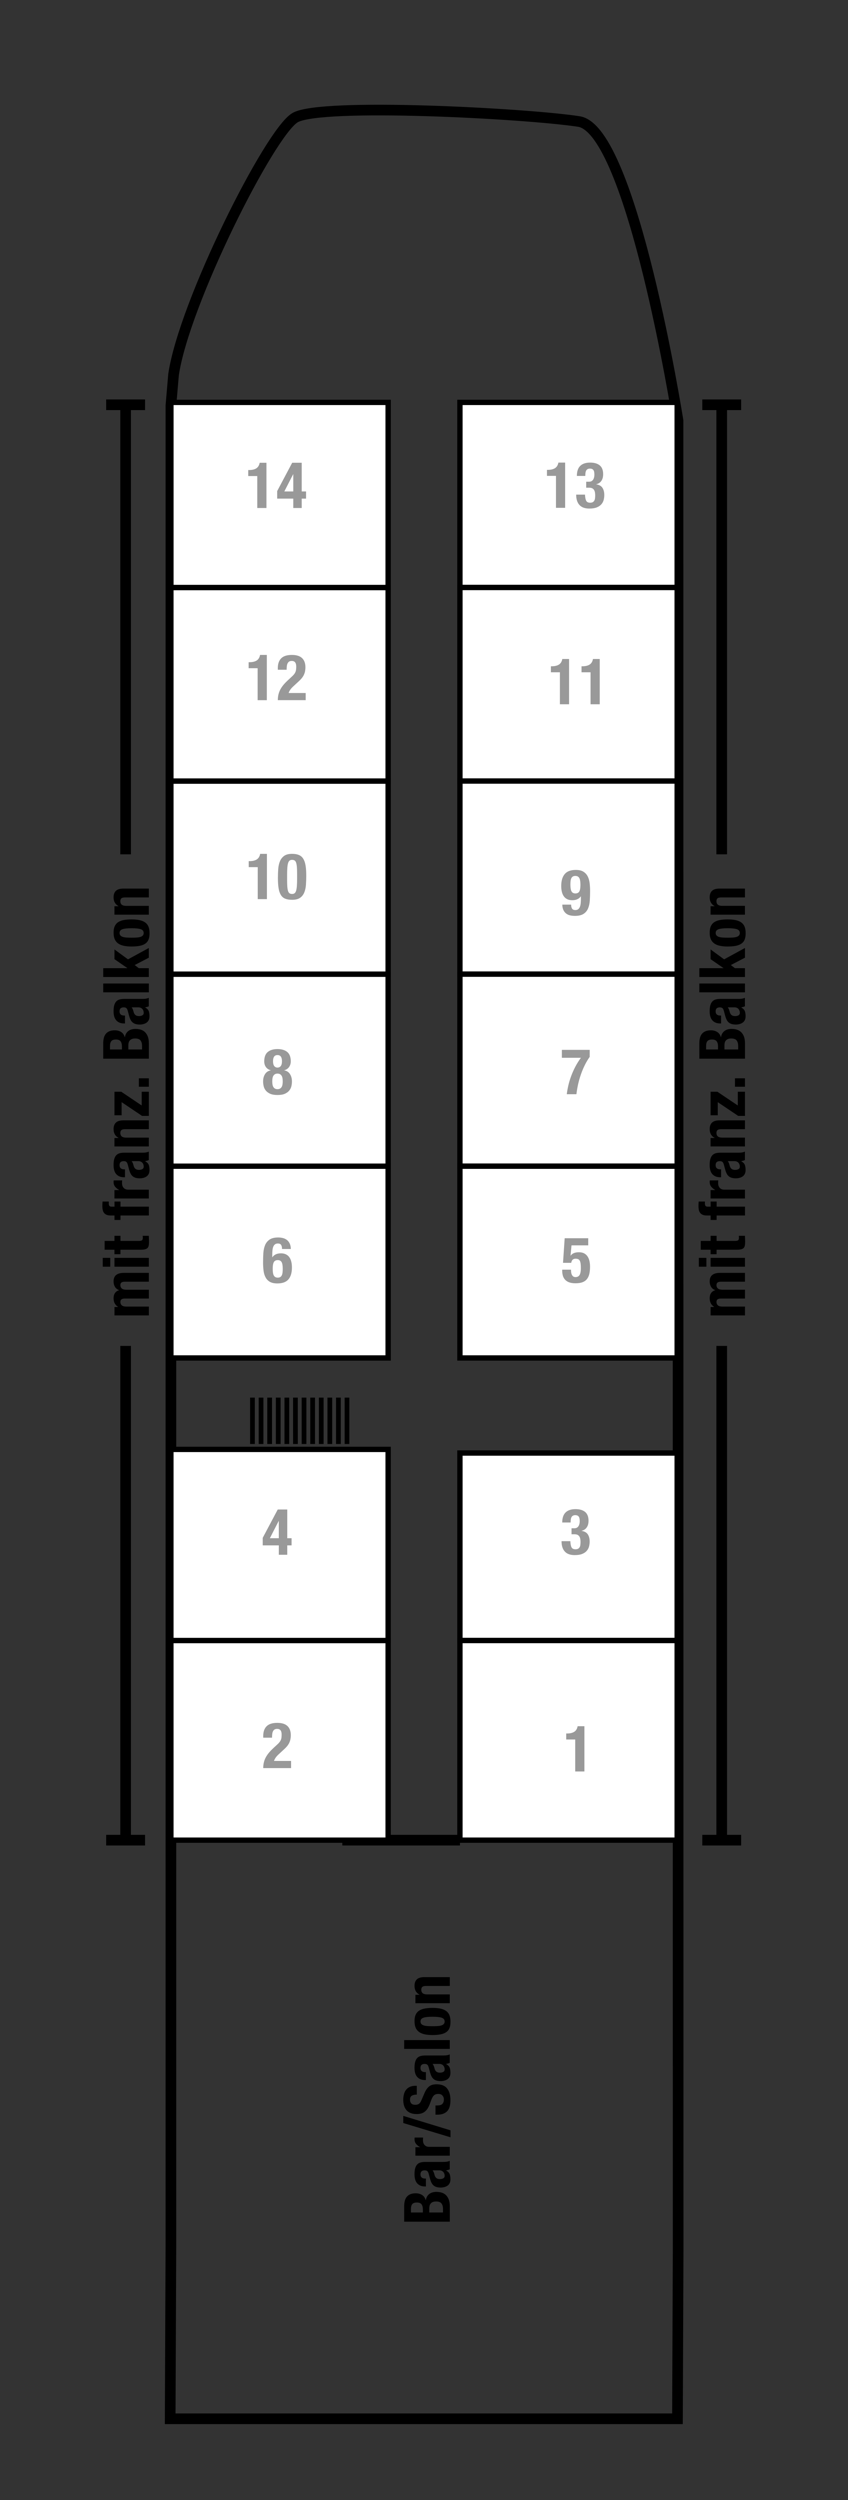 <?xml version="1.0" encoding="utf-8"?>
<!-- Generator: Adobe Illustrator 15.1.0, SVG Export Plug-In . SVG Version: 6.00 Build 0)  -->
<!DOCTYPE svg PUBLIC "-//W3C//DTD SVG 1.1//EN" "http://www.w3.org/Graphics/SVG/1.1/DTD/svg11.dtd">
<svg version="1.1" id="Ebene_1" xmlns="http://www.w3.org/2000/svg" xmlns:xlink="http://www.w3.org/1999/xlink" x="0px" y="0px"
	 width="79.667px" height="234.667px" viewBox="0 0 79.667 234.667" enable-background="new 0 0 79.667 234.667"
	 xml:space="preserve">
<rect x="0" y="0" width="79.667" height="234.667" fill="#333333" stroke="none"/>
<path fill="none" stroke="#000000" stroke-miterlimit="3.864" d="M16.057,38.057v172.63l-0.069,16.356h47.658l0.063-15.757
	L63.698,39.481c0,0-4.323-27.311-9.32-28.076c-4.998-0.765-24.289-1.785-26.668-0.355c-2.381,1.428-10.427,17.428-11.406,24.117
	L16.057,38.057L16.057,38.057z"/>
<path fill="none" stroke="#000000" stroke-miterlimit="3.864" d="M63.504,123.003"/>
<path fill="none" stroke="#000000" stroke-miterlimit="3.864" d="M46.646,123.003"/>
<line fill="none" stroke="#000000" stroke-width="0.442" stroke-miterlimit="3.864" x1="23.717" y1="135.544" x2="23.717" y2="131.189"/>
<line fill="none" stroke="#000000" stroke-width="0.442" stroke-miterlimit="3.864" x1="24.525" y1="135.544" x2="24.525" y2="131.189"/>
<line fill="none" stroke="#000000" stroke-width="0.442" stroke-miterlimit="3.864" x1="25.333" y1="135.544" x2="25.333" y2="131.189"/>
<line fill="none" stroke="#000000" stroke-width="0.442" stroke-miterlimit="3.864" x1="26.139" y1="135.544" x2="26.139" y2="131.189"/>
<line fill="none" stroke="#000000" stroke-width="0.442" stroke-miterlimit="3.864" x1="26.948" y1="135.544" x2="26.948" y2="131.189"/>
<line fill="none" stroke="#000000" stroke-width="0.442" stroke-miterlimit="3.864" x1="27.756" y1="135.544" x2="27.754" y2="131.189"/>
<line fill="none" stroke="#000000" stroke-width="0.442" stroke-miterlimit="3.864" x1="28.563" y1="135.544" x2="28.563" y2="131.189"/>
<line fill="none" stroke="#000000" stroke-width="0.442" stroke-miterlimit="3.864" x1="29.371" y1="135.544" x2="29.371" y2="131.189"/>
<line fill="none" stroke="#000000" stroke-width="0.442" stroke-miterlimit="3.864" x1="30.178" y1="135.544" x2="30.178" y2="131.189"/>
<line fill="none" stroke="#000000" stroke-width="0.442" stroke-miterlimit="3.864" x1="30.986" y1="135.544" x2="30.986" y2="131.189"/>
<line fill="none" stroke="#000000" stroke-width="0.442" stroke-miterlimit="3.864" x1="31.793" y1="135.544" x2="31.793" y2="131.189"/>
<line fill="none" stroke="#000000" stroke-width="0.442" stroke-miterlimit="3.864" x1="32.6" y1="135.544" x2="32.6" y2="131.189"/>
<line fill="none" stroke="#000000" stroke-miterlimit="3.864" x1="43.209" y1="172.73" x2="32.161" y2="172.73"/>
<g>
	<line fill="none" stroke="#000000" stroke-miterlimit="3.864" x1="67.803" y1="126.337" x2="67.803" y2="172.73"/>
	<line fill="none" stroke="#000000" stroke-miterlimit="3.864" x1="65.978" y1="172.73" x2="69.629" y2="172.73"/>
</g>
<g>
	<line fill="none" stroke="#000000" stroke-miterlimit="3.864" x1="67.803" y1="80.192" x2="67.803" y2="37.995"/>
	<line fill="none" stroke="#000000" stroke-miterlimit="3.864" x1="65.978" y1="37.995" x2="69.629" y2="37.995"/>
</g>
<g>
	<line fill="none" stroke="#000000" stroke-miterlimit="3.864" x1="11.801" y1="126.337" x2="11.801" y2="172.73"/>
	<line fill="none" stroke="#000000" stroke-miterlimit="3.864" x1="9.975" y1="172.73" x2="13.627" y2="172.73"/>
</g>
<g>
	<line fill="none" stroke="#000000" stroke-miterlimit="3.864" x1="11.801" y1="80.192" x2="11.801" y2="37.995"/>
	<line fill="none" stroke="#000000" stroke-miterlimit="3.864" x1="9.975" y1="37.995" x2="13.627" y2="37.995"/>
</g>
<g id="KabRooms">
	
		<rect id="r_2" x="16.055" y="153.991" fill="#FFFFFF" stroke="#000000" stroke-width="0.5" stroke-miterlimit="3.864" width="20.408" height="18.739"/>
	
		<rect id="r_4" x="16.055" y="136.052" fill="#FFFFFF" stroke="#000000" stroke-width="0.5" stroke-miterlimit="3.864" width="20.408" height="17.938"/>
	
		<rect id="r_6" x="16.055" y="109.468" fill="#FFFFFF" stroke="#000000" stroke-width="0.5" stroke-miterlimit="3.864" width="20.408" height="18"/>
	
		<rect id="r_8" x="16.055" y="91.443" fill="#FFFFFF" stroke="#000000" stroke-width="0.5" stroke-miterlimit="3.864" width="20.408" height="18.024"/>
	
		<rect id="r_10" x="16.055" y="73.315" fill="#FFFFFF" stroke="#000000" stroke-width="0.5" stroke-miterlimit="3.864" width="20.408" height="18.125"/>
	
		<rect id="r_12" x="16.055" y="55.147" fill="#FFFFFF" stroke="#000000" stroke-width="0.5" stroke-miterlimit="3.864" width="20.408" height="18.168"/>
	
		<rect id="r_14" x="16.057" y="37.772" fill="#FFFFFF" stroke="#000000" stroke-width="0.5" stroke-miterlimit="3.864" width="20.406" height="17.375"/>
	
		<rect id="r_13" x="43.209" y="37.772" fill="#FFFFFF" stroke="#000000" stroke-width="0.5" stroke-miterlimit="3.864" width="20.408" height="17.375"/>
	
		<rect id="r_11" x="43.209" y="55.147" fill="#FFFFFF" stroke="#000000" stroke-width="0.5" stroke-miterlimit="3.864" width="20.408" height="18.168"/>
	
		<rect id="r_9" x="43.209" y="73.315" fill="#FFFFFF" stroke="#000000" stroke-width="0.5" stroke-miterlimit="3.864" width="20.408" height="18.125"/>
	
		<rect id="r_7" x="43.209" y="91.443" fill="#FFFFFF" stroke="#000000" stroke-width="0.5" stroke-miterlimit="3.864" width="20.408" height="18.024"/>
	
		<rect id="r_5" x="43.209" y="109.468" fill="#FFFFFF" stroke="#000000" stroke-width="0.5" stroke-miterlimit="3.864" width="20.408" height="18"/>
	
		<rect id="r_3" x="43.209" y="136.392" fill="#FFFFFF" stroke="#000000" stroke-width="0.5" stroke-miterlimit="3.864" width="20.408" height="17.601"/>
	
		<rect id="r_1" x="43.209" y="153.992" fill="#FFFFFF" stroke="#000000" stroke-width="0.5" stroke-miterlimit="3.864" width="20.408" height="18.738"/>
</g>
<g id="KabNo">
	<g id="n_2" enable-background="new    ">
		<path fill="#999999" d="M24.73,165.966c0-0.188,0.019-0.363,0.057-0.527s0.097-0.319,0.175-0.469
			c0.077-0.146,0.176-0.293,0.293-0.435c0.118-0.144,0.256-0.285,0.411-0.431l0.349-0.322c0.096-0.084,0.174-0.162,0.23-0.234
			s0.104-0.145,0.135-0.216c0.032-0.072,0.055-0.149,0.063-0.233s0.015-0.181,0.015-0.289c0-0.352-0.14-0.526-0.42-0.526
			c-0.107,0-0.191,0.021-0.255,0.065c-0.063,0.043-0.11,0.104-0.146,0.18c-0.032,0.076-0.056,0.164-0.064,0.265
			c-0.011,0.101-0.016,0.206-0.016,0.317H24.73v-0.161c0-0.396,0.104-0.7,0.317-0.912c0.211-0.212,0.545-0.318,1.002-0.318
			c0.433,0,0.752,0.101,0.959,0.3c0.209,0.2,0.313,0.486,0.313,0.858c0,0.136-0.013,0.263-0.036,0.381s-0.063,0.231-0.113,0.339
			c-0.053,0.108-0.119,0.213-0.203,0.315s-0.188,0.207-0.308,0.313l-0.479,0.444c-0.127,0.116-0.229,0.229-0.301,0.339
			c-0.07,0.11-0.117,0.205-0.138,0.285h1.603v0.672H24.73z"/>
	</g>
	<g id="n_4" enable-background="new    ">
		<path fill="#999999" d="M26.092,141.693h0.895v2.695h0.406v0.672h-0.406v0.881h-0.793v-0.881h-1.512v-0.709L26.092,141.693z
			 M26.18,142.773l-0.827,1.615h0.84v-1.615H26.18z"/>
	</g>
	<g id="n_1" enable-background="new    ">
		<path fill="#999999" d="M54.04,163.281h-0.846v-0.564h0.078c0.287,0,0.514-0.053,0.68-0.16c0.166-0.109,0.271-0.283,0.314-0.522
			h0.637v4.248H54.04V163.281L54.04,163.281z"/>
	</g>
	<g id="n_3" enable-background="new    ">
		<path fill="#999999" d="M53.689,145.234c0.063,0.129,0.188,0.192,0.375,0.192c0.104,0,0.188-0.018,0.25-0.053
			c0.061-0.037,0.108-0.086,0.143-0.146c0.035-0.063,0.058-0.138,0.066-0.222s0.016-0.172,0.016-0.264
			c0-0.097-0.008-0.187-0.021-0.271c-0.014-0.089-0.041-0.164-0.08-0.232c-0.041-0.068-0.096-0.121-0.168-0.162
			c-0.072-0.039-0.168-0.059-0.289-0.059h-0.287v-0.564h0.281c0.092,0,0.17-0.02,0.229-0.057c0.063-0.039,0.113-0.088,0.15-0.15
			c0.038-0.063,0.065-0.133,0.084-0.213c0.018-0.08,0.026-0.164,0.026-0.252c0-0.205-0.033-0.348-0.102-0.432
			s-0.172-0.127-0.313-0.127c-0.093,0-0.166,0.018-0.226,0.051c-0.06,0.035-0.104,0.082-0.135,0.145
			c-0.033,0.063-0.054,0.135-0.063,0.219c-0.011,0.084-0.015,0.176-0.015,0.275H52.82c0-0.424,0.106-0.738,0.317-0.945
			c0.213-0.205,0.521-0.309,0.931-0.309c0.389,0,0.688,0.088,0.903,0.264c0.213,0.178,0.32,0.453,0.32,0.828
			c0,0.256-0.057,0.465-0.172,0.627c-0.113,0.162-0.271,0.266-0.477,0.311v0.013c0.274,0.043,0.471,0.153,0.586,0.332
			c0.113,0.178,0.17,0.401,0.17,0.67c0,0.146-0.018,0.291-0.053,0.442c-0.037,0.152-0.107,0.291-0.211,0.414
			c-0.104,0.125-0.246,0.226-0.431,0.301c-0.182,0.076-0.42,0.113-0.717,0.113c-0.412,0-0.72-0.111-0.924-0.336
			c-0.203-0.225-0.306-0.541-0.306-0.953v-0.02h0.828C53.594,144.914,53.625,145.103,53.689,145.234z"/>
	</g>
	<g id="n_6" enable-background="new    ">
		<path fill="#999999" d="M26.409,116.855c-0.059-0.088-0.158-0.132-0.303-0.132c-0.112,0-0.203,0.026-0.273,0.081
			c-0.07,0.054-0.123,0.129-0.162,0.225c-0.037,0.096-0.063,0.21-0.074,0.342c-0.012,0.132-0.019,0.276-0.019,0.433v0.21h0.013
			c0.071-0.113,0.174-0.202,0.309-0.269c0.134-0.065,0.297-0.099,0.488-0.099c0.188,0,0.349,0.033,0.48,0.099
			c0.133,0.066,0.239,0.157,0.321,0.276c0.082,0.117,0.142,0.258,0.18,0.42s0.058,0.339,0.058,0.531c0,0.49-0.109,0.863-0.328,1.117
			c-0.217,0.256-0.566,0.383-1.047,0.383c-0.295,0-0.531-0.053-0.707-0.156c-0.176-0.104-0.312-0.248-0.404-0.43
			c-0.096-0.182-0.156-0.393-0.184-0.633c-0.027-0.238-0.043-0.488-0.043-0.75c0-0.3,0.01-0.591,0.026-0.873
			c0.019-0.281,0.072-0.531,0.162-0.75c0.09-0.218,0.231-0.393,0.423-0.524c0.191-0.132,0.464-0.198,0.816-0.198
			c0.152,0,0.299,0.018,0.44,0.054s0.267,0.097,0.375,0.181s0.195,0.194,0.261,0.333c0.066,0.138,0.102,0.309,0.105,0.513h-0.828
			C26.497,117.071,26.467,116.943,26.409,116.855z M25.637,119.423c0.013,0.104,0.035,0.193,0.069,0.268s0.082,0.131,0.144,0.175
			c0.063,0.041,0.144,0.063,0.244,0.063c0.104,0,0.187-0.021,0.248-0.063c0.063-0.044,0.109-0.103,0.142-0.179
			s0.053-0.164,0.063-0.268c0.01-0.102,0.015-0.212,0.015-0.333c0-0.288-0.036-0.494-0.108-0.618
			c-0.072-0.123-0.191-0.186-0.359-0.186c-0.172,0-0.295,0.063-0.366,0.186c-0.072,0.124-0.108,0.33-0.108,0.618
			C25.621,119.208,25.627,119.32,25.637,119.423z"/>
	</g>
	<g id="n_8" enable-background="new    ">
		<path fill="#999999" d="M24.895,100.83c0.119-0.192,0.3-0.313,0.539-0.36v-0.012c-0.115-0.028-0.213-0.072-0.291-0.132
			c-0.077-0.061-0.141-0.128-0.188-0.204c-0.048-0.076-0.082-0.156-0.102-0.24c-0.021-0.084-0.03-0.164-0.03-0.24
			c0-0.416,0.111-0.715,0.333-0.896c0.222-0.183,0.526-0.273,0.915-0.273s0.693,0.091,0.915,0.273
			c0.222,0.182,0.333,0.48,0.333,0.896c0,0.076-0.012,0.156-0.033,0.24s-0.057,0.164-0.105,0.24
			c-0.047,0.076-0.11,0.144-0.188,0.204c-0.078,0.06-0.173,0.104-0.285,0.132v0.012c0.24,0.048,0.421,0.168,0.54,0.36
			c0.12,0.191,0.18,0.422,0.18,0.689c0,0.124-0.015,0.261-0.045,0.408c-0.029,0.148-0.093,0.286-0.188,0.414
			c-0.097,0.128-0.233,0.234-0.411,0.318s-0.415,0.126-0.711,0.126s-0.533-0.042-0.711-0.126s-0.314-0.19-0.411-0.318
			c-0.096-0.128-0.159-0.266-0.188-0.414c-0.03-0.147-0.045-0.284-0.045-0.408C24.715,101.25,24.775,101.021,24.895,100.83z
			 M25.764,100.066c0.076,0.097,0.178,0.145,0.306,0.145s0.229-0.048,0.306-0.145c0.076-0.096,0.114-0.246,0.114-0.449
			c0-0.389-0.14-0.582-0.42-0.582s-0.42,0.193-0.42,0.582C25.651,99.82,25.689,99.971,25.764,100.066z M25.6,101.792
			c0.014,0.09,0.039,0.168,0.078,0.233c0.037,0.066,0.088,0.118,0.152,0.156c0.064,0.038,0.145,0.057,0.24,0.057
			s0.176-0.019,0.24-0.057c0.063-0.038,0.115-0.09,0.152-0.156c0.039-0.065,0.064-0.144,0.078-0.233
			c0.014-0.09,0.021-0.186,0.021-0.285c0-0.104-0.008-0.2-0.021-0.288c-0.014-0.088-0.039-0.165-0.078-0.231
			c-0.037-0.065-0.088-0.117-0.152-0.155s-0.145-0.058-0.24-0.058s-0.176,0.02-0.24,0.058s-0.115,0.09-0.152,0.155
			c-0.039,0.066-0.064,0.144-0.078,0.231c-0.014,0.088-0.021,0.184-0.021,0.288C25.579,101.606,25.586,101.703,25.6,101.792z"/>
	</g>
	<g id="n_5" enable-background="new    ">
		<path fill="#999999" d="M53.692,116.896l-0.09,0.966h0.012c0.08-0.111,0.186-0.192,0.313-0.242
			c0.129-0.051,0.285-0.075,0.469-0.075c0.203,0,0.373,0.039,0.507,0.117c0.135,0.077,0.239,0.181,0.317,0.31
			c0.078,0.127,0.134,0.272,0.166,0.435c0.031,0.161,0.047,0.327,0.047,0.495c0,0.236-0.02,0.449-0.06,0.643
			c-0.04,0.191-0.11,0.355-0.213,0.495c-0.103,0.138-0.241,0.241-0.417,0.312c-0.177,0.07-0.4,0.105-0.673,0.105
			c-0.269,0-0.483-0.036-0.649-0.107c-0.166-0.072-0.293-0.168-0.382-0.285c-0.088-0.119-0.147-0.246-0.177-0.385
			c-0.03-0.138-0.045-0.267-0.045-0.387v-0.114h0.826c0,0.072,0.005,0.147,0.014,0.229c0.008,0.079,0.025,0.155,0.057,0.226
			c0.03,0.069,0.073,0.128,0.129,0.174c0.057,0.047,0.131,0.069,0.223,0.069c0.181,0,0.31-0.069,0.388-0.207
			c0.077-0.14,0.116-0.347,0.116-0.621c0-0.176-0.008-0.321-0.023-0.438c-0.017-0.115-0.043-0.207-0.08-0.274
			c-0.039-0.067-0.09-0.116-0.153-0.146c-0.063-0.026-0.144-0.041-0.24-0.041c-0.124,0-0.219,0.035-0.284,0.104
			c-0.066,0.069-0.107,0.165-0.123,0.285h-0.773l0.156-2.311h2.213v0.67H53.692z"/>
	</g>
	<g id="n_7" enable-background="new    ">
		<path fill="#999999" d="M55.4,99.207c-0.177,0.248-0.334,0.514-0.472,0.798c-0.139,0.284-0.26,0.576-0.362,0.876
			c-0.104,0.3-0.19,0.605-0.259,0.915c-0.067,0.311-0.12,0.615-0.155,0.915h-0.906c0.031-0.256,0.08-0.525,0.144-0.807
			c0.063-0.282,0.149-0.569,0.256-0.861c0.105-0.292,0.234-0.586,0.387-0.882s0.332-0.586,0.541-0.87h-1.789v-0.744h2.617
			L55.4,99.207L55.4,99.207z"/>
	</g>
	<g id="n_10" enable-background="new    ">
		<path fill="#999999" d="M24.213,81.396h-0.847v-0.564h0.078c0.288,0,0.515-0.054,0.681-0.161c0.166-0.108,0.271-0.282,0.315-0.522
			h0.636v4.248h-0.863V81.396z"/>
		<path fill="#999999" d="M26.139,81.563c0.021-0.271,0.074-0.513,0.162-0.723s0.222-0.378,0.398-0.504
			c0.178-0.126,0.426-0.189,0.741-0.189c0.26,0,0.475,0.037,0.646,0.111c0.17,0.074,0.307,0.192,0.407,0.356
			c0.103,0.164,0.175,0.377,0.216,0.64c0.043,0.262,0.063,0.581,0.063,0.957c0,0.296-0.011,0.58-0.03,0.852
			s-0.074,0.513-0.162,0.723s-0.221,0.375-0.398,0.495c-0.178,0.12-0.426,0.181-0.74,0.181c-0.256,0-0.471-0.034-0.643-0.103
			c-0.172-0.067-0.31-0.184-0.41-0.348c-0.104-0.164-0.176-0.377-0.217-0.64c-0.043-0.262-0.063-0.58-0.063-0.957
			C26.11,82.119,26.119,81.835,26.139,81.563z M26.994,83.258c0.015,0.17,0.039,0.304,0.075,0.401
			c0.036,0.099,0.084,0.165,0.145,0.201c0.061,0.036,0.137,0.054,0.229,0.054c0.096,0,0.174-0.022,0.232-0.068
			c0.062-0.046,0.107-0.124,0.143-0.234c0.033-0.109,0.058-0.257,0.072-0.44c0.014-0.185,0.021-0.412,0.021-0.685v-0.462
			c0-0.268-0.007-0.487-0.021-0.657c-0.016-0.17-0.039-0.304-0.075-0.401c-0.036-0.099-0.084-0.165-0.146-0.201
			c-0.06-0.036-0.136-0.054-0.228-0.054c-0.097,0-0.175,0.022-0.234,0.068c-0.06,0.046-0.106,0.124-0.141,0.234
			c-0.035,0.11-0.06,0.257-0.072,0.44c-0.014,0.185-0.021,0.412-0.021,0.685v0.462C26.973,82.869,26.981,83.088,26.994,83.258z"/>
	</g>
	<g id="n_12" enable-background="new    ">
		<path fill="#999999" d="M24.204,62.723h-0.846v-0.564h0.078c0.287,0,0.515-0.054,0.681-0.161c0.166-0.108,0.271-0.282,0.313-0.522
			h0.638v4.248h-0.864V62.723L24.204,62.723z"/>
		<path fill="#999999" d="M26.1,65.723c0-0.188,0.02-0.364,0.058-0.528s0.097-0.319,0.174-0.468
			c0.078-0.147,0.177-0.293,0.294-0.435c0.118-0.143,0.256-0.285,0.411-0.43l0.349-0.323c0.096-0.084,0.172-0.162,0.23-0.234
			c0.059-0.072,0.104-0.144,0.135-0.216c0.032-0.072,0.053-0.15,0.063-0.234s0.016-0.18,0.016-0.288c0-0.352-0.141-0.527-0.42-0.527
			c-0.108,0-0.192,0.021-0.255,0.065s-0.109,0.104-0.145,0.18c-0.035,0.076-0.057,0.164-0.065,0.265
			c-0.011,0.1-0.017,0.206-0.017,0.317H26.1v-0.161c0-0.396,0.106-0.7,0.318-0.912c0.213-0.212,0.547-0.318,1.002-0.318
			c0.433,0,0.752,0.1,0.961,0.3c0.207,0.2,0.313,0.486,0.313,0.858c0,0.136-0.014,0.263-0.036,0.381
			c-0.024,0.118-0.063,0.231-0.114,0.339c-0.052,0.108-0.119,0.213-0.203,0.315s-0.187,0.207-0.307,0.314l-0.48,0.444
			c-0.127,0.116-0.228,0.229-0.299,0.339c-0.072,0.11-0.119,0.205-0.139,0.285h1.602v0.672H26.1z"/>
	</g>
	<g id="n_9" enable-background="new    ">
		<path fill="#999999" d="M53.743,85.29c0.059,0.09,0.158,0.135,0.303,0.135c0.116,0,0.209-0.026,0.276-0.08
			c0.067-0.055,0.12-0.13,0.159-0.226c0.037-0.096,0.063-0.21,0.074-0.342c0.011-0.132,0.019-0.276,0.019-0.432v-0.204h-0.013
			c-0.071,0.107-0.174,0.194-0.309,0.261c-0.135,0.066-0.298,0.099-0.488,0.099c-0.188,0-0.35-0.032-0.48-0.099
			c-0.133-0.066-0.238-0.158-0.32-0.276c-0.082-0.117-0.143-0.258-0.181-0.42s-0.058-0.339-0.058-0.531
			c0-0.491,0.108-0.867,0.328-1.128c0.217-0.26,0.565-0.39,1.047-0.39c0.295,0,0.531,0.055,0.707,0.165
			c0.176,0.11,0.312,0.256,0.404,0.438c0.096,0.182,0.155,0.393,0.184,0.633c0.027,0.239,0.043,0.49,0.043,0.75
			c0,0.304-0.01,0.597-0.027,0.879s-0.072,0.531-0.162,0.747c-0.09,0.216-0.232,0.387-0.426,0.513
			c-0.193,0.126-0.465,0.189-0.813,0.189c-0.152,0-0.301-0.016-0.441-0.045c-0.143-0.03-0.268-0.087-0.375-0.169
			c-0.107-0.081-0.195-0.191-0.262-0.329c-0.065-0.139-0.102-0.31-0.104-0.514h0.828C53.656,85.075,53.684,85.2,53.743,85.29z
			 M53.698,83.679c0.072,0.124,0.191,0.186,0.359,0.186c0.172,0,0.295-0.062,0.367-0.186c0.07-0.124,0.106-0.33,0.106-0.618
			c0-0.12-0.006-0.232-0.019-0.336s-0.035-0.193-0.068-0.268c-0.034-0.073-0.082-0.132-0.145-0.174s-0.144-0.063-0.244-0.063
			c-0.104,0-0.187,0.021-0.248,0.063c-0.063,0.042-0.108,0.102-0.142,0.177c-0.032,0.076-0.053,0.165-0.063,0.268
			c-0.01,0.102-0.014,0.213-0.014,0.333C53.59,83.349,53.625,83.555,53.698,83.679z"/>
	</g>
	<g id="n_11" enable-background="new    ">
		<path fill="#999999" d="M52.6,63.105h-0.846v-0.564h0.077c0.288,0,0.515-0.054,0.681-0.161c0.166-0.108,0.271-0.282,0.314-0.522
			h0.637v4.248H52.6V63.105z"/>
		<path fill="#999999" d="M55.48,63.105h-0.847v-0.564h0.078c0.287,0,0.516-0.054,0.682-0.161c0.166-0.108,0.271-0.282,0.314-0.522
			h0.637v4.248H55.48V63.105L55.48,63.105z"/>
	</g>
	<g id="n_14" enable-background="new    ">
		<path fill="#999999" d="M24.168,44.685h-0.847v-0.564H23.4c0.288,0,0.515-0.054,0.681-0.161c0.166-0.108,0.271-0.282,0.315-0.522
			h0.636v4.248h-0.863V44.685z"/>
		<path fill="#999999" d="M27.45,43.437h0.895v2.694h0.408v0.672h-0.408v0.882h-0.793v-0.882H26.04v-0.708L27.45,43.437z
			 M27.54,44.517l-0.828,1.614h0.84v-1.614H27.54z"/>
	</g>
	<g id="n_13" enable-background="new    ">
		<path fill="#999999" d="M52.232,44.668h-0.847v-0.564h0.078c0.287,0,0.515-0.054,0.681-0.161c0.165-0.108,0.271-0.282,0.315-0.522
			h0.635v4.248h-0.862V44.668z"/>
		<path fill="#999999" d="M55.066,46.995c0.063,0.13,0.188,0.194,0.375,0.194c0.104,0,0.188-0.018,0.25-0.054
			c0.062-0.036,0.108-0.085,0.144-0.146c0.034-0.063,0.057-0.136,0.065-0.22c0.011-0.084,0.016-0.172,0.016-0.264
			c0-0.096-0.007-0.187-0.021-0.272c-0.014-0.087-0.041-0.163-0.08-0.231c-0.041-0.068-0.096-0.122-0.168-0.162
			s-0.168-0.06-0.289-0.06h-0.287v-0.564h0.281c0.092,0,0.17-0.019,0.23-0.057c0.062-0.038,0.112-0.088,0.149-0.15
			c0.039-0.062,0.065-0.133,0.084-0.213s0.026-0.164,0.026-0.252c0-0.204-0.033-0.348-0.102-0.432s-0.172-0.126-0.313-0.126
			c-0.092,0-0.166,0.017-0.226,0.051c-0.06,0.034-0.104,0.082-0.135,0.144c-0.032,0.063-0.054,0.136-0.063,0.22
			s-0.015,0.176-0.015,0.275h-0.792c0-0.424,0.105-0.739,0.316-0.945c0.214-0.205,0.522-0.309,0.932-0.309
			c0.389,0,0.688,0.088,0.902,0.264c0.214,0.177,0.32,0.452,0.32,0.828c0,0.256-0.057,0.465-0.171,0.627
			c-0.114,0.162-0.272,0.266-0.478,0.31v0.012c0.275,0.044,0.472,0.155,0.586,0.333c0.113,0.178,0.17,0.401,0.17,0.669
			c0,0.145-0.018,0.292-0.053,0.444c-0.037,0.151-0.106,0.29-0.211,0.414c-0.104,0.124-0.246,0.224-0.43,0.3
			c-0.183,0.076-0.421,0.114-0.717,0.114c-0.412,0-0.72-0.112-0.925-0.336c-0.203-0.225-0.306-0.542-0.306-0.954v-0.019h0.828
			C54.971,46.674,55.004,46.864,55.066,46.995z"/>
	</g>
</g>
<g id="Beschreibungen">
	<g enable-background="new    ">
		<path d="M37.971,207.097c0-0.177,0.019-0.34,0.054-0.49c0.036-0.148,0.097-0.278,0.181-0.387c0.084-0.107,0.196-0.191,0.336-0.252
			c0.141-0.061,0.313-0.09,0.516-0.09c0.232,0,0.433,0.055,0.599,0.162s0.278,0.27,0.339,0.486h0.012
			c0.032-0.24,0.135-0.432,0.307-0.57c0.173-0.141,0.402-0.211,0.689-0.211c0.168,0,0.328,0.023,0.479,0.066
			c0.151,0.045,0.284,0.119,0.399,0.225c0.113,0.107,0.205,0.244,0.272,0.414c0.067,0.171,0.103,0.382,0.103,0.634v1.458h-4.285
			V207.097L37.971,207.097z M39.729,207.433c0-0.24-0.043-0.416-0.129-0.524c-0.086-0.11-0.23-0.166-0.436-0.166
			s-0.349,0.051-0.433,0.149c-0.084,0.1-0.126,0.258-0.126,0.476v0.312h1.122L39.729,207.433L39.729,207.433z M41.619,207.342
			c0-0.208-0.046-0.376-0.139-0.504s-0.263-0.192-0.511-0.192c-0.123,0-0.227,0.019-0.309,0.051c-0.082,0.035-0.148,0.08-0.197,0.14
			c-0.051,0.06-0.086,0.127-0.105,0.207s-0.029,0.168-0.029,0.265v0.371h1.29V207.342z"/>
		<path d="M39.939,205.236c-0.188,0-0.345-0.029-0.472-0.09c-0.125-0.061-0.228-0.142-0.306-0.242
			c-0.077-0.104-0.134-0.223-0.168-0.36c-0.034-0.137-0.051-0.285-0.051-0.44c0-0.248,0.022-0.449,0.071-0.601
			c0.048-0.151,0.115-0.271,0.203-0.354c0.088-0.082,0.193-0.141,0.315-0.17c0.122-0.03,0.255-0.045,0.397-0.045h1.699
			c0.151,0,0.271-0.008,0.354-0.021s0.174-0.041,0.27-0.081v0.792c-0.052,0.027-0.106,0.049-0.164,0.063
			c-0.059,0.015-0.115,0.027-0.172,0.039v0.012c0.168,0.098,0.277,0.207,0.327,0.334c0.05,0.125,0.075,0.289,0.075,0.488
			c0,0.146-0.025,0.267-0.075,0.366c-0.05,0.101-0.119,0.181-0.207,0.24s-0.188,0.104-0.297,0.132
			c-0.11,0.027-0.22,0.042-0.327,0.042c-0.152,0-0.283-0.017-0.395-0.048c-0.108-0.032-0.202-0.081-0.28-0.146
			s-0.144-0.149-0.194-0.252c-0.053-0.103-0.099-0.226-0.139-0.369l-0.126-0.469c-0.032-0.123-0.076-0.21-0.133-0.258
			c-0.056-0.048-0.138-0.072-0.245-0.072c-0.124,0-0.223,0.029-0.291,0.088c-0.07,0.058-0.105,0.156-0.105,0.297
			c0,0.127,0.039,0.225,0.114,0.287c0.076,0.064,0.179,0.097,0.306,0.097h0.09v0.743H39.939L39.939,205.236z M40.746,203.904
			c0.025,0.063,0.045,0.123,0.058,0.174c0.035,0.169,0.096,0.289,0.18,0.361c0.084,0.07,0.197,0.106,0.343,0.106
			c0.124,0,0.229-0.022,0.317-0.071s0.132-0.129,0.132-0.24c0-0.057-0.009-0.113-0.026-0.174c-0.019-0.061-0.047-0.115-0.087-0.164
			c-0.04-0.052-0.092-0.092-0.155-0.123c-0.063-0.033-0.141-0.049-0.229-0.049h-0.637C40.684,203.781,40.719,203.84,40.746,203.904z
			"/>
		<path d="M39.028,201.552h0.432v-0.012c-0.156-0.084-0.281-0.186-0.375-0.307c-0.094-0.119-0.141-0.267-0.141-0.438
			c0-0.022,0.001-0.049,0.003-0.073c0.002-0.027,0.005-0.053,0.009-0.076h0.792c-0.004,0.045-0.007,0.088-0.009,0.129
			c-0.002,0.043-0.003,0.086-0.003,0.129c0,0.072,0.01,0.145,0.028,0.217c0.021,0.072,0.055,0.139,0.101,0.197
			c0.046,0.06,0.104,0.108,0.181,0.145c0.073,0.036,0.164,0.055,0.271,0.055h1.938v0.828h-3.228L39.028,201.552L39.028,201.552z"/>
		<path d="M37.887,198.613l4.435,1.354v0.654l-4.435-1.338V198.613z"/>
		<path d="M41.043,197.634c0.1,0,0.19-0.008,0.271-0.023c0.082-0.017,0.15-0.047,0.207-0.09c0.057-0.045,0.101-0.104,0.133-0.178
			c0.031-0.074,0.048-0.167,0.048-0.279c0-0.131-0.043-0.25-0.129-0.355s-0.22-0.159-0.399-0.159c-0.096,0-0.179,0.015-0.248,0.039
			c-0.07,0.024-0.133,0.068-0.188,0.129c-0.058,0.062-0.106,0.14-0.153,0.237c-0.046,0.098-0.093,0.219-0.141,0.361
			c-0.064,0.192-0.135,0.358-0.211,0.498c-0.075,0.142-0.164,0.258-0.268,0.353c-0.102,0.094-0.22,0.163-0.354,0.207
			c-0.135,0.044-0.289,0.065-0.466,0.065c-0.425,0-0.739-0.119-0.947-0.354s-0.313-0.561-0.313-0.973
			c0-0.191,0.021-0.368,0.063-0.53s0.108-0.304,0.204-0.42c0.094-0.118,0.214-0.211,0.359-0.276c0.146-0.064,0.32-0.099,0.524-0.099
			h0.12v0.828c-0.204,0-0.361,0.034-0.473,0.106c-0.108,0.072-0.164,0.192-0.164,0.36c0,0.097,0.015,0.176,0.042,0.239
			c0.028,0.063,0.065,0.115,0.11,0.154c0.047,0.037,0.1,0.063,0.159,0.076c0.06,0.016,0.122,0.021,0.187,0.021
			c0.133,0,0.242-0.027,0.332-0.084c0.092-0.055,0.175-0.176,0.25-0.359l0.287-0.666c0.072-0.164,0.147-0.298,0.227-0.402
			c0.078-0.104,0.162-0.187,0.252-0.248c0.09-0.063,0.188-0.104,0.297-0.129c0.107-0.024,0.229-0.037,0.359-0.037
			c0.451,0,0.781,0.131,0.986,0.395c0.207,0.262,0.311,0.627,0.311,1.096c0,0.487-0.105,0.836-0.318,1.047
			c-0.212,0.211-0.516,0.314-0.912,0.314h-0.174v-0.864L41.043,197.634L41.043,197.634z"/>
		<path d="M39.939,195.247c-0.188,0-0.345-0.03-0.472-0.09c-0.125-0.06-0.228-0.142-0.306-0.243
			c-0.077-0.102-0.134-0.223-0.168-0.359c-0.034-0.139-0.051-0.285-0.051-0.441c0-0.247,0.022-0.447,0.071-0.6
			c0.048-0.152,0.115-0.271,0.203-0.354s0.193-0.143,0.315-0.172s0.255-0.045,0.397-0.045h1.699c0.151,0,0.271-0.008,0.354-0.021
			s0.174-0.041,0.27-0.08v0.791c-0.052,0.028-0.106,0.05-0.164,0.063c-0.059,0.014-0.115,0.025-0.172,0.037v0.014
			c0.168,0.097,0.277,0.207,0.327,0.333s0.075,0.289,0.075,0.487c0,0.146-0.025,0.268-0.075,0.367
			c-0.05,0.101-0.119,0.181-0.207,0.24c-0.088,0.059-0.188,0.104-0.297,0.131c-0.11,0.028-0.22,0.043-0.327,0.043
			c-0.152,0-0.283-0.017-0.395-0.049c-0.108-0.031-0.202-0.08-0.28-0.146c-0.078-0.065-0.144-0.149-0.194-0.252
			c-0.052-0.102-0.099-0.225-0.139-0.368l-0.126-0.47c-0.032-0.123-0.076-0.209-0.133-0.258c-0.056-0.047-0.138-0.072-0.245-0.072
			c-0.124,0-0.223,0.029-0.291,0.088c-0.07,0.059-0.105,0.156-0.105,0.298c0,0.128,0.039,0.225,0.114,0.288
			c0.076,0.063,0.179,0.096,0.306,0.096h0.09v0.744L39.939,195.247L39.939,195.247z M40.746,193.915
			c0.025,0.063,0.045,0.122,0.058,0.174c0.035,0.169,0.096,0.288,0.18,0.36s0.197,0.107,0.343,0.107
			c0.124,0,0.229-0.023,0.317-0.072c0.088-0.047,0.132-0.127,0.132-0.239c0-0.056-0.009-0.114-0.026-0.175
			c-0.019-0.06-0.047-0.114-0.087-0.164c-0.04-0.051-0.092-0.092-0.155-0.123c-0.063-0.032-0.141-0.049-0.229-0.049h-0.637
			C40.684,193.791,40.719,193.851,40.746,193.915z"/>
		<path d="M37.971,191.497h4.283v0.827h-4.283V191.497z"/>
		<path d="M39.909,190.957c-0.212-0.044-0.391-0.116-0.531-0.217c-0.142-0.1-0.25-0.23-0.324-0.393
			c-0.073-0.164-0.109-0.361-0.109-0.598c-0.005-0.248,0.027-0.454,0.1-0.618c0.07-0.164,0.176-0.294,0.32-0.391
			s0.32-0.163,0.533-0.203s0.46-0.062,0.744-0.062c0.275,0,0.521,0.022,0.731,0.066c0.212,0.044,0.39,0.116,0.531,0.216
			c0.142,0.101,0.247,0.231,0.313,0.394c0.068,0.162,0.104,0.361,0.104,0.598c0.004,0.248-0.027,0.454-0.094,0.618
			c-0.065,0.164-0.17,0.294-0.313,0.39c-0.142,0.098-0.32,0.164-0.533,0.204c-0.215,0.04-0.461,0.062-0.742,0.062
			C40.365,191.023,40.121,191,39.909,190.957z M41.096,190.183c0.142-0.009,0.262-0.026,0.36-0.058s0.179-0.075,0.233-0.136
			c0.057-0.059,0.084-0.139,0.084-0.239c0-0.168-0.088-0.284-0.264-0.349c-0.176-0.063-0.467-0.096-0.871-0.096
			c-0.402,0-0.692,0.031-0.869,0.096c-0.176,0.063-0.264,0.181-0.264,0.349c0,0.101,0.027,0.181,0.084,0.239
			c0.056,0.061,0.133,0.104,0.233,0.136c0.101,0.03,0.22,0.049,0.358,0.058c0.142,0.008,0.293,0.012,0.457,0.012
			S40.957,190.191,41.096,190.183z"/>
		<path d="M39.028,187.243h0.378v-0.013c-0.16-0.088-0.276-0.201-0.353-0.342c-0.073-0.141-0.109-0.301-0.109-0.479
			c0-0.265,0.07-0.468,0.216-0.609c0.144-0.142,0.378-0.213,0.702-0.213h2.395v0.828H40.03c-0.168,0-0.285,0.028-0.352,0.084
			c-0.065,0.056-0.1,0.146-0.1,0.271c0,0.291,0.178,0.438,0.534,0.438h2.142v0.828h-3.228L39.028,187.243L39.028,187.243z"/>
	</g>
	<g enable-background="new    ">
		<path d="M66.758,122.685h0.328v-0.012c-0.146-0.104-0.254-0.221-0.316-0.352c-0.064-0.129-0.096-0.284-0.096-0.465
			c0-0.191,0.043-0.354,0.131-0.482s0.217-0.217,0.385-0.262v-0.012c-0.172-0.063-0.301-0.166-0.387-0.31s-0.129-0.312-0.129-0.507
			c0-0.276,0.082-0.479,0.248-0.609c0.166-0.13,0.404-0.193,0.717-0.193h2.347v0.828H67.73c-0.136,0-0.24,0.023-0.313,0.073
			c-0.07,0.052-0.107,0.134-0.107,0.249c0,0.133,0.045,0.237,0.133,0.314c0.088,0.078,0.229,0.117,0.42,0.117h2.124v0.828H67.73
			c-0.136,0-0.24,0.024-0.313,0.074c-0.07,0.051-0.107,0.133-0.107,0.249c0,0.132,0.045,0.237,0.133,0.315s0.229,0.117,0.42,0.117
			h2.124v0.828h-3.228V122.685L66.758,122.685z"/>
		<path d="M65.654,118.072h0.708v0.828h-0.708V118.072z M66.758,118.072h3.228v0.828h-3.228V118.072z"/>
		<path d="M65.833,116.481h0.926v-0.48h0.563v0.48h1.746c0.128,0,0.219-0.019,0.273-0.057c0.054-0.038,0.08-0.117,0.08-0.237
			c0-0.032,0-0.064-0.004-0.096c-0.002-0.032-0.005-0.062-0.009-0.09h0.576c0,0.092,0.003,0.181,0.009,0.267s0.01,0.177,0.01,0.273
			c0,0.16-0.012,0.291-0.033,0.393s-0.065,0.18-0.133,0.234c-0.064,0.054-0.151,0.091-0.261,0.111
			c-0.106,0.02-0.244,0.03-0.407,0.03H67.32v0.42h-0.563v-0.42h-0.925L65.833,116.481L65.833,116.481z"/>
		<path d="M67.322,114.514h-0.563v-0.42h-0.365c-0.146,0-0.268-0.02-0.366-0.06s-0.181-0.097-0.24-0.171
			c-0.06-0.074-0.103-0.165-0.129-0.273c-0.024-0.108-0.039-0.228-0.039-0.36c0-0.148,0.006-0.296,0.019-0.444h0.588
			c-0.004,0.02-0.006,0.048-0.006,0.084v0.078c0,0.116,0.021,0.198,0.061,0.246c0.04,0.048,0.105,0.072,0.198,0.072h0.282v-0.48
			h0.563v0.48h2.664v0.828h-2.664L67.322,114.514L67.322,114.514z"/>
		<path d="M66.758,111.707h0.432v-0.012c-0.156-0.084-0.281-0.186-0.375-0.306c-0.094-0.12-0.141-0.266-0.141-0.438
			c0-0.024,0-0.049,0.002-0.075s0.006-0.051,0.01-0.075h0.792c-0.005,0.044-0.007,0.087-0.009,0.129s-0.004,0.085-0.004,0.129
			c0,0.072,0.01,0.144,0.029,0.216c0.021,0.072,0.055,0.138,0.1,0.198c0.047,0.06,0.105,0.108,0.181,0.144
			c0.073,0.036,0.165,0.054,0.272,0.054h1.938v0.828h-3.229v-0.792H66.758z"/>
		<path d="M67.668,110.505c-0.188,0-0.345-0.03-0.471-0.09s-0.229-0.141-0.307-0.243c-0.077-0.102-0.133-0.222-0.168-0.36
			c-0.033-0.138-0.051-0.285-0.051-0.441c0-0.248,0.023-0.448,0.071-0.6s0.116-0.27,0.204-0.354s0.193-0.141,0.314-0.171
			c0.123-0.03,0.256-0.045,0.398-0.045h1.698c0.151,0,0.271-0.007,0.354-0.021c0.084-0.014,0.174-0.041,0.27-0.081v0.792
			c-0.053,0.028-0.107,0.049-0.165,0.063c-0.058,0.014-0.115,0.027-0.171,0.039v0.012c0.168,0.096,0.277,0.207,0.326,0.333
			c0.051,0.126,0.076,0.289,0.076,0.489c0,0.144-0.025,0.266-0.076,0.366c-0.049,0.1-0.118,0.18-0.207,0.24
			c-0.088,0.06-0.188,0.104-0.297,0.132s-0.219,0.042-0.326,0.042c-0.152,0-0.283-0.016-0.395-0.048
			c-0.109-0.032-0.203-0.081-0.281-0.147s-0.144-0.15-0.194-0.252c-0.052-0.102-0.099-0.225-0.138-0.369l-0.127-0.468
			c-0.031-0.124-0.076-0.21-0.133-0.258c-0.056-0.048-0.138-0.072-0.244-0.072c-0.125,0-0.223,0.029-0.291,0.087
			c-0.07,0.058-0.105,0.157-0.105,0.297c0,0.128,0.038,0.224,0.113,0.288c0.076,0.064,0.179,0.096,0.307,0.096h0.09v0.744H67.668z
			 M68.477,109.173c0.025,0.064,0.045,0.122,0.057,0.174c0.036,0.168,0.096,0.288,0.18,0.36c0.084,0.072,0.198,0.108,0.344,0.108
			c0.123,0,0.229-0.024,0.316-0.072c0.088-0.048,0.133-0.128,0.133-0.24c0-0.056-0.01-0.114-0.026-0.174
			c-0.019-0.06-0.048-0.115-0.087-0.165c-0.04-0.05-0.092-0.091-0.156-0.123c-0.063-0.032-0.141-0.048-0.229-0.048h-0.637
			C68.415,109.049,68.45,109.109,68.477,109.173z"/>
		<path d="M66.758,106.821h0.377v-0.012c-0.16-0.088-0.276-0.202-0.352-0.342c-0.075-0.14-0.109-0.3-0.109-0.48
			c0-0.264,0.07-0.467,0.215-0.609s0.379-0.213,0.703-0.213h2.394v0.828H67.76c-0.168,0-0.285,0.028-0.353,0.084
			c-0.065,0.056-0.099,0.146-0.099,0.27c0,0.292,0.178,0.438,0.533,0.438h2.143v0.828h-3.229v-0.792H66.758z"/>
		<path d="M67.43,103.456v1.23h-0.672v-2.208h0.636l1.92,1.29v-1.29h0.672v2.268H69.35L67.43,103.456z"/>
		<path d="M69.986,101.217v0.792h-0.937v-0.792H69.986z"/>
		<path d="M65.701,97.93c0-0.176,0.019-0.339,0.054-0.489c0.036-0.15,0.098-0.279,0.182-0.387c0.084-0.108,0.195-0.192,0.336-0.252
			c0.14-0.06,0.313-0.09,0.516-0.09c0.232,0,0.432,0.054,0.598,0.162s0.278,0.27,0.34,0.486h0.012c0.032-0.24,0.134-0.43,0.307-0.57
			c0.172-0.14,0.401-0.21,0.689-0.21c0.168,0,0.328,0.022,0.479,0.066c0.152,0.044,0.285,0.119,0.399,0.225s0.205,0.244,0.272,0.414
			c0.067,0.17,0.103,0.381,0.103,0.633v1.458h-4.284L65.701,97.93L65.701,97.93z M67.459,98.266c0-0.24-0.044-0.415-0.13-0.525
			c-0.086-0.11-0.229-0.165-0.435-0.165s-0.35,0.05-0.434,0.15s-0.125,0.258-0.125,0.474v0.312h1.121v-0.246H67.459z M69.35,98.175
			c0-0.208-0.047-0.376-0.139-0.504c-0.093-0.128-0.263-0.192-0.511-0.192c-0.124,0-0.228,0.017-0.31,0.051
			c-0.082,0.034-0.147,0.08-0.197,0.138c-0.051,0.058-0.085,0.127-0.105,0.207c-0.02,0.08-0.029,0.168-0.029,0.264v0.372h1.291
			V98.175L69.35,98.175z"/>
		<path d="M67.668,96.069c-0.188,0-0.345-0.03-0.471-0.09s-0.229-0.141-0.307-0.243c-0.077-0.102-0.133-0.222-0.168-0.36
			c-0.033-0.138-0.051-0.285-0.051-0.441c0-0.248,0.023-0.448,0.071-0.6s0.116-0.27,0.204-0.354s0.193-0.141,0.314-0.171
			c0.123-0.03,0.256-0.045,0.398-0.045h1.698c0.151,0,0.271-0.007,0.354-0.021c0.084-0.014,0.174-0.041,0.27-0.081v0.793
			c-0.053,0.028-0.107,0.049-0.165,0.063s-0.115,0.027-0.171,0.039v0.012c0.168,0.096,0.277,0.207,0.326,0.333
			c0.051,0.126,0.076,0.289,0.076,0.489c0,0.144-0.025,0.266-0.076,0.366c-0.049,0.1-0.118,0.18-0.207,0.24
			c-0.088,0.06-0.188,0.104-0.297,0.132c-0.109,0.028-0.219,0.042-0.326,0.042c-0.152,0-0.283-0.016-0.395-0.048
			c-0.109-0.032-0.203-0.081-0.281-0.147s-0.144-0.15-0.194-0.252c-0.052-0.102-0.099-0.225-0.138-0.369l-0.127-0.468
			c-0.031-0.124-0.076-0.21-0.133-0.258c-0.056-0.048-0.138-0.072-0.244-0.072c-0.125,0-0.223,0.029-0.291,0.087
			c-0.07,0.058-0.105,0.157-0.105,0.297c0,0.128,0.038,0.224,0.113,0.288c0.076,0.064,0.179,0.096,0.307,0.096h0.09v0.744
			L67.668,96.069L67.668,96.069z M68.477,94.737c0.025,0.064,0.045,0.122,0.057,0.174c0.036,0.168,0.096,0.288,0.18,0.36
			s0.198,0.108,0.344,0.108c0.123,0,0.229-0.024,0.316-0.072c0.088-0.048,0.133-0.128,0.133-0.24c0-0.056-0.01-0.114-0.026-0.174
			c-0.019-0.06-0.048-0.115-0.087-0.165c-0.04-0.05-0.092-0.091-0.156-0.123c-0.063-0.032-0.141-0.048-0.229-0.048h-0.637
			C68.415,94.613,68.45,94.673,68.477,94.737z"/>
		<path d="M65.701,92.32h4.284v0.828h-4.284V92.32z"/>
		<path d="M67.963,90.88v-0.012l-1.205-0.834v-0.912l1.271,0.93l1.956-1.068v0.912l-1.326,0.69l0.385,0.294h0.941v0.828h-4.284
			V90.88H67.963z"/>
		<path d="M67.639,88.78c-0.211-0.044-0.39-0.116-0.53-0.216c-0.142-0.1-0.25-0.231-0.324-0.393c-0.073-0.162-0.11-0.361-0.11-0.597
			c-0.004-0.248,0.028-0.454,0.1-0.618c0.07-0.164,0.177-0.294,0.32-0.39c0.145-0.096,0.321-0.164,0.533-0.204
			c0.213-0.04,0.461-0.06,0.744-0.06c0.276,0,0.521,0.022,0.732,0.066s0.389,0.116,0.531,0.216c0.142,0.1,0.246,0.231,0.313,0.393
			s0.103,0.361,0.103,0.597c0.004,0.248-0.026,0.454-0.094,0.618c-0.064,0.164-0.17,0.294-0.312,0.39s-0.32,0.164-0.534,0.204
			s-0.461,0.06-0.741,0.06C68.096,88.847,67.852,88.825,67.639,88.78z M68.827,88.006c0.141-0.008,0.262-0.027,0.36-0.057
			c0.1-0.03,0.178-0.075,0.233-0.135c0.057-0.06,0.084-0.14,0.084-0.24c0-0.168-0.089-0.284-0.265-0.348s-0.466-0.096-0.87-0.096
			c-0.402,0-0.693,0.032-0.87,0.096c-0.176,0.064-0.264,0.18-0.264,0.348c0,0.1,0.028,0.18,0.084,0.24s0.134,0.105,0.233,0.135
			c0.101,0.03,0.221,0.049,0.359,0.057c0.141,0.008,0.292,0.012,0.456,0.012S68.688,88.015,68.827,88.006z"/>
		<path d="M66.758,85.066h0.377v-0.012c-0.16-0.088-0.276-0.202-0.352-0.342s-0.109-0.3-0.109-0.48c0-0.264,0.07-0.467,0.215-0.609
			s0.379-0.213,0.703-0.213h2.394v0.828H67.76c-0.168,0-0.285,0.028-0.353,0.084c-0.065,0.056-0.099,0.146-0.099,0.27
			c0,0.292,0.178,0.438,0.533,0.438h2.143v0.828h-3.229v-0.792H66.758z"/>
	</g>
	<g enable-background="new    ">
		<path d="M10.754,122.685h0.33v-0.012c-0.147-0.104-0.255-0.221-0.318-0.352c-0.063-0.129-0.096-0.284-0.096-0.465
			c0-0.191,0.045-0.354,0.133-0.482s0.216-0.217,0.384-0.262v-0.012c-0.173-0.063-0.302-0.166-0.388-0.31s-0.129-0.312-0.129-0.507
			c0-0.276,0.084-0.479,0.248-0.609c0.168-0.13,0.405-0.193,0.719-0.193h2.346v0.828h-2.256c-0.137,0-0.24,0.023-0.313,0.073
			c-0.071,0.052-0.106,0.134-0.106,0.249c0,0.133,0.043,0.237,0.132,0.314c0.088,0.078,0.228,0.117,0.42,0.117h2.124v0.828h-2.256
			c-0.137,0-0.24,0.024-0.313,0.074c-0.071,0.051-0.106,0.133-0.106,0.249c0,0.132,0.043,0.237,0.132,0.315
			c0.088,0.078,0.228,0.117,0.42,0.117h2.124v0.828h-3.229V122.685L10.754,122.685z"/>
		<path d="M9.651,118.072h0.708v0.828H9.651V118.072z M10.754,118.072h3.229v0.828h-3.229V118.072z"/>
		<path d="M9.83,116.481h0.925v-0.48h0.563v0.48h1.746c0.128,0,0.219-0.019,0.272-0.057c0.055-0.038,0.08-0.117,0.08-0.237
			c0-0.032,0-0.064-0.003-0.096c-0.002-0.032-0.005-0.062-0.009-0.09h0.576c0,0.092,0.003,0.181,0.009,0.267
			s0.009,0.177,0.009,0.273c0,0.16-0.011,0.291-0.031,0.393c-0.022,0.102-0.066,0.18-0.133,0.234
			c-0.065,0.054-0.152,0.091-0.262,0.111c-0.107,0.02-0.244,0.03-0.408,0.03h-1.848v0.42h-0.563v-0.42H9.829L9.83,116.481
			L9.83,116.481z"/>
		<path d="M11.319,114.514h-0.563v-0.42h-0.367c-0.145,0-0.267-0.02-0.365-0.06c-0.1-0.04-0.18-0.097-0.24-0.171
			c-0.061-0.074-0.104-0.165-0.129-0.273s-0.039-0.228-0.039-0.36c0-0.148,0.006-0.296,0.02-0.444h0.588
			c-0.004,0.02-0.006,0.048-0.006,0.084v0.078c0,0.116,0.02,0.198,0.06,0.246c0.04,0.048,0.106,0.072,0.198,0.072h0.281v-0.48h0.563
			v0.48h2.664v0.828H11.32L11.319,114.514L11.319,114.514z"/>
		<path d="M10.754,111.707h0.433v-0.012c-0.156-0.084-0.281-0.186-0.375-0.306c-0.095-0.12-0.142-0.266-0.142-0.438
			c0-0.024,0.002-0.049,0.004-0.075s0.004-0.051,0.008-0.075h0.793c-0.004,0.044-0.008,0.087-0.01,0.129s-0.002,0.085-0.002,0.129
			c0,0.072,0.01,0.144,0.028,0.216c0.021,0.072,0.054,0.138,0.101,0.198c0.045,0.06,0.104,0.108,0.18,0.144
			c0.074,0.036,0.165,0.054,0.271,0.054h1.938v0.828h-3.228V111.707L10.754,111.707z"/>
		<path d="M11.666,110.505c-0.188,0-0.345-0.03-0.471-0.09s-0.228-0.141-0.306-0.243s-0.135-0.222-0.168-0.36
			c-0.034-0.138-0.051-0.285-0.051-0.441c0-0.248,0.022-0.448,0.07-0.6s0.116-0.27,0.204-0.354s0.192-0.141,0.315-0.171
			c0.121-0.03,0.254-0.045,0.397-0.045h1.698c0.152,0,0.271-0.007,0.354-0.021c0.084-0.014,0.174-0.041,0.271-0.081v0.792
			c-0.052,0.028-0.107,0.049-0.165,0.063c-0.059,0.014-0.115,0.027-0.172,0.039v0.012c0.169,0.096,0.277,0.207,0.328,0.333
			c0.05,0.126,0.074,0.289,0.074,0.489c0,0.144-0.024,0.266-0.074,0.366c-0.051,0.1-0.119,0.18-0.207,0.24s-0.188,0.104-0.297,0.132
			c-0.11,0.028-0.221,0.042-0.328,0.042c-0.151,0-0.282-0.016-0.394-0.048c-0.108-0.032-0.202-0.081-0.28-0.147
			s-0.145-0.15-0.195-0.252c-0.053-0.102-0.098-0.225-0.139-0.369l-0.125-0.468c-0.033-0.124-0.076-0.21-0.134-0.258
			c-0.056-0.048-0.138-0.072-0.245-0.072c-0.123,0-0.222,0.029-0.291,0.087c-0.07,0.058-0.104,0.157-0.104,0.297
			c0,0.128,0.038,0.224,0.114,0.288s0.178,0.096,0.306,0.096h0.09v0.744H11.666z M12.473,109.173
			c0.025,0.064,0.045,0.122,0.058,0.174c0.036,0.168,0.097,0.288,0.181,0.36c0.084,0.072,0.197,0.108,0.342,0.108
			c0.125,0,0.229-0.024,0.317-0.072c0.089-0.048,0.132-0.128,0.132-0.24c0-0.056-0.009-0.114-0.025-0.174
			c-0.02-0.06-0.047-0.115-0.088-0.165c-0.039-0.05-0.092-0.091-0.155-0.123s-0.14-0.048-0.228-0.048h-0.639
			C12.412,109.049,12.447,109.109,12.473,109.173z"/>
		<path d="M10.754,106.821h0.379v-0.012c-0.16-0.088-0.277-0.202-0.353-0.342c-0.075-0.14-0.11-0.3-0.11-0.48
			c0-0.264,0.071-0.467,0.217-0.609c0.144-0.142,0.377-0.213,0.701-0.213h2.395v0.828h-2.227c-0.168,0-0.285,0.028-0.352,0.084
			c-0.064,0.056-0.1,0.146-0.1,0.27c0,0.292,0.179,0.438,0.535,0.438h2.142v0.828h-3.228V106.821L10.754,106.821z"/>
		<path d="M11.426,103.456v1.23h-0.672v-2.208h0.637l1.92,1.29v-1.29h0.672v2.268h-0.637L11.426,103.456z"/>
		<path d="M13.983,101.217v0.792h-0.936v-0.792H13.983z"/>
		<path d="M9.698,97.93c0-0.176,0.02-0.339,0.055-0.489s0.096-0.279,0.18-0.387c0.084-0.108,0.197-0.192,0.336-0.252
			c0.141-0.06,0.313-0.09,0.517-0.09c0.231,0,0.433,0.054,0.599,0.162s0.277,0.27,0.338,0.486h0.013
			c0.032-0.24,0.134-0.43,0.306-0.57c0.174-0.14,0.402-0.21,0.69-0.21c0.168,0,0.327,0.022,0.479,0.066
			c0.151,0.044,0.284,0.119,0.398,0.225c0.113,0.106,0.205,0.244,0.273,0.414c0.066,0.17,0.102,0.381,0.102,0.633v1.458H9.698V97.93
			z M11.456,98.266c0-0.24-0.043-0.415-0.129-0.525c-0.086-0.11-0.23-0.165-0.436-0.165c-0.204,0-0.348,0.05-0.432,0.15
			s-0.127,0.258-0.127,0.474v0.312h1.122L11.456,98.266L11.456,98.266z M13.346,98.175c0-0.208-0.045-0.376-0.139-0.504
			c-0.092-0.128-0.262-0.192-0.51-0.192c-0.124,0-0.227,0.017-0.309,0.051c-0.082,0.034-0.148,0.08-0.198,0.138
			s-0.085,0.127-0.104,0.207c-0.021,0.08-0.029,0.168-0.029,0.264v0.372h1.289V98.175z"/>
		<path d="M11.666,96.069c-0.188,0-0.345-0.03-0.471-0.09s-0.228-0.141-0.306-0.243s-0.135-0.222-0.168-0.36
			c-0.034-0.138-0.051-0.285-0.051-0.441c0-0.248,0.022-0.448,0.07-0.6s0.116-0.27,0.204-0.354s0.192-0.141,0.315-0.171
			c0.121-0.03,0.254-0.045,0.397-0.045h1.698c0.152,0,0.271-0.007,0.354-0.021c0.084-0.014,0.174-0.041,0.271-0.081v0.793
			c-0.052,0.028-0.107,0.049-0.165,0.063c-0.059,0.014-0.115,0.027-0.172,0.039v0.012c0.169,0.096,0.277,0.207,0.328,0.333
			c0.05,0.126,0.074,0.289,0.074,0.489c0,0.144-0.024,0.266-0.074,0.366c-0.051,0.1-0.119,0.18-0.207,0.24s-0.188,0.104-0.297,0.132
			c-0.11,0.028-0.221,0.042-0.328,0.042c-0.151,0-0.282-0.016-0.394-0.048c-0.108-0.032-0.202-0.081-0.28-0.147
			s-0.145-0.15-0.195-0.252c-0.053-0.102-0.098-0.225-0.139-0.369l-0.125-0.468c-0.033-0.124-0.076-0.21-0.134-0.258
			c-0.056-0.048-0.138-0.072-0.245-0.072c-0.123,0-0.222,0.029-0.291,0.087c-0.07,0.058-0.104,0.157-0.104,0.297
			c0,0.128,0.038,0.224,0.114,0.288s0.178,0.096,0.306,0.096h0.09v0.744L11.666,96.069L11.666,96.069z M12.473,94.737
			c0.025,0.064,0.045,0.122,0.058,0.174c0.036,0.168,0.097,0.288,0.181,0.36s0.197,0.108,0.342,0.108
			c0.125,0,0.229-0.024,0.317-0.072c0.089-0.048,0.132-0.128,0.132-0.24c0-0.056-0.009-0.114-0.025-0.174
			c-0.02-0.06-0.047-0.115-0.088-0.165c-0.039-0.05-0.092-0.091-0.155-0.123c-0.063-0.032-0.14-0.048-0.228-0.048h-0.639
			C12.412,94.613,12.447,94.673,12.473,94.737z"/>
		<path d="M9.698,92.32h4.284v0.828H9.698V92.32z"/>
		<path d="M11.959,90.88v-0.012l-1.205-0.834v-0.912l1.271,0.93l1.956-1.068v0.912l-1.326,0.69l0.384,0.294h0.942v0.828H9.698V90.88
			H11.959z"/>
		<path d="M11.637,88.78c-0.213-0.044-0.391-0.116-0.531-0.216c-0.143-0.1-0.25-0.231-0.324-0.393s-0.109-0.361-0.109-0.597
			c-0.006-0.248,0.027-0.454,0.099-0.618s0.177-0.294,0.321-0.39c0.144-0.096,0.32-0.164,0.532-0.204
			c0.214-0.04,0.46-0.06,0.744-0.06c0.276,0,0.521,0.022,0.731,0.066c0.212,0.044,0.39,0.116,0.531,0.216
			c0.143,0.1,0.248,0.231,0.314,0.393c0.068,0.162,0.104,0.361,0.104,0.597c0.004,0.248-0.027,0.454-0.095,0.618
			c-0.065,0.164-0.17,0.294-0.312,0.39c-0.143,0.096-0.32,0.164-0.534,0.204s-0.461,0.06-0.741,0.06
			C12.092,88.847,11.848,88.825,11.637,88.78z M12.824,88.006c0.142-0.008,0.261-0.027,0.36-0.057c0.1-0.03,0.178-0.075,0.232-0.135
			c0.057-0.06,0.084-0.14,0.084-0.24c0-0.168-0.088-0.284-0.264-0.348s-0.466-0.096-0.87-0.096c-0.403,0-0.692,0.032-0.87,0.096
			c-0.176,0.064-0.264,0.18-0.264,0.348c0,0.1,0.027,0.18,0.084,0.24c0.056,0.06,0.134,0.105,0.234,0.135
			c0.1,0.03,0.22,0.049,0.358,0.057c0.142,0.008,0.292,0.012,0.456,0.012S12.684,88.015,12.824,88.006z"/>
		<path d="M10.754,85.066h0.379v-0.012c-0.16-0.088-0.277-0.202-0.353-0.342s-0.11-0.3-0.11-0.48c0-0.264,0.071-0.467,0.217-0.609
			c0.144-0.142,0.377-0.213,0.701-0.213h2.395v0.828h-2.227c-0.168,0-0.285,0.028-0.352,0.084c-0.064,0.056-0.1,0.146-0.1,0.27
			c0,0.292,0.179,0.438,0.535,0.438h2.142v0.828h-3.228V85.066L10.754,85.066z"/>
	</g>
</g>
</svg>
